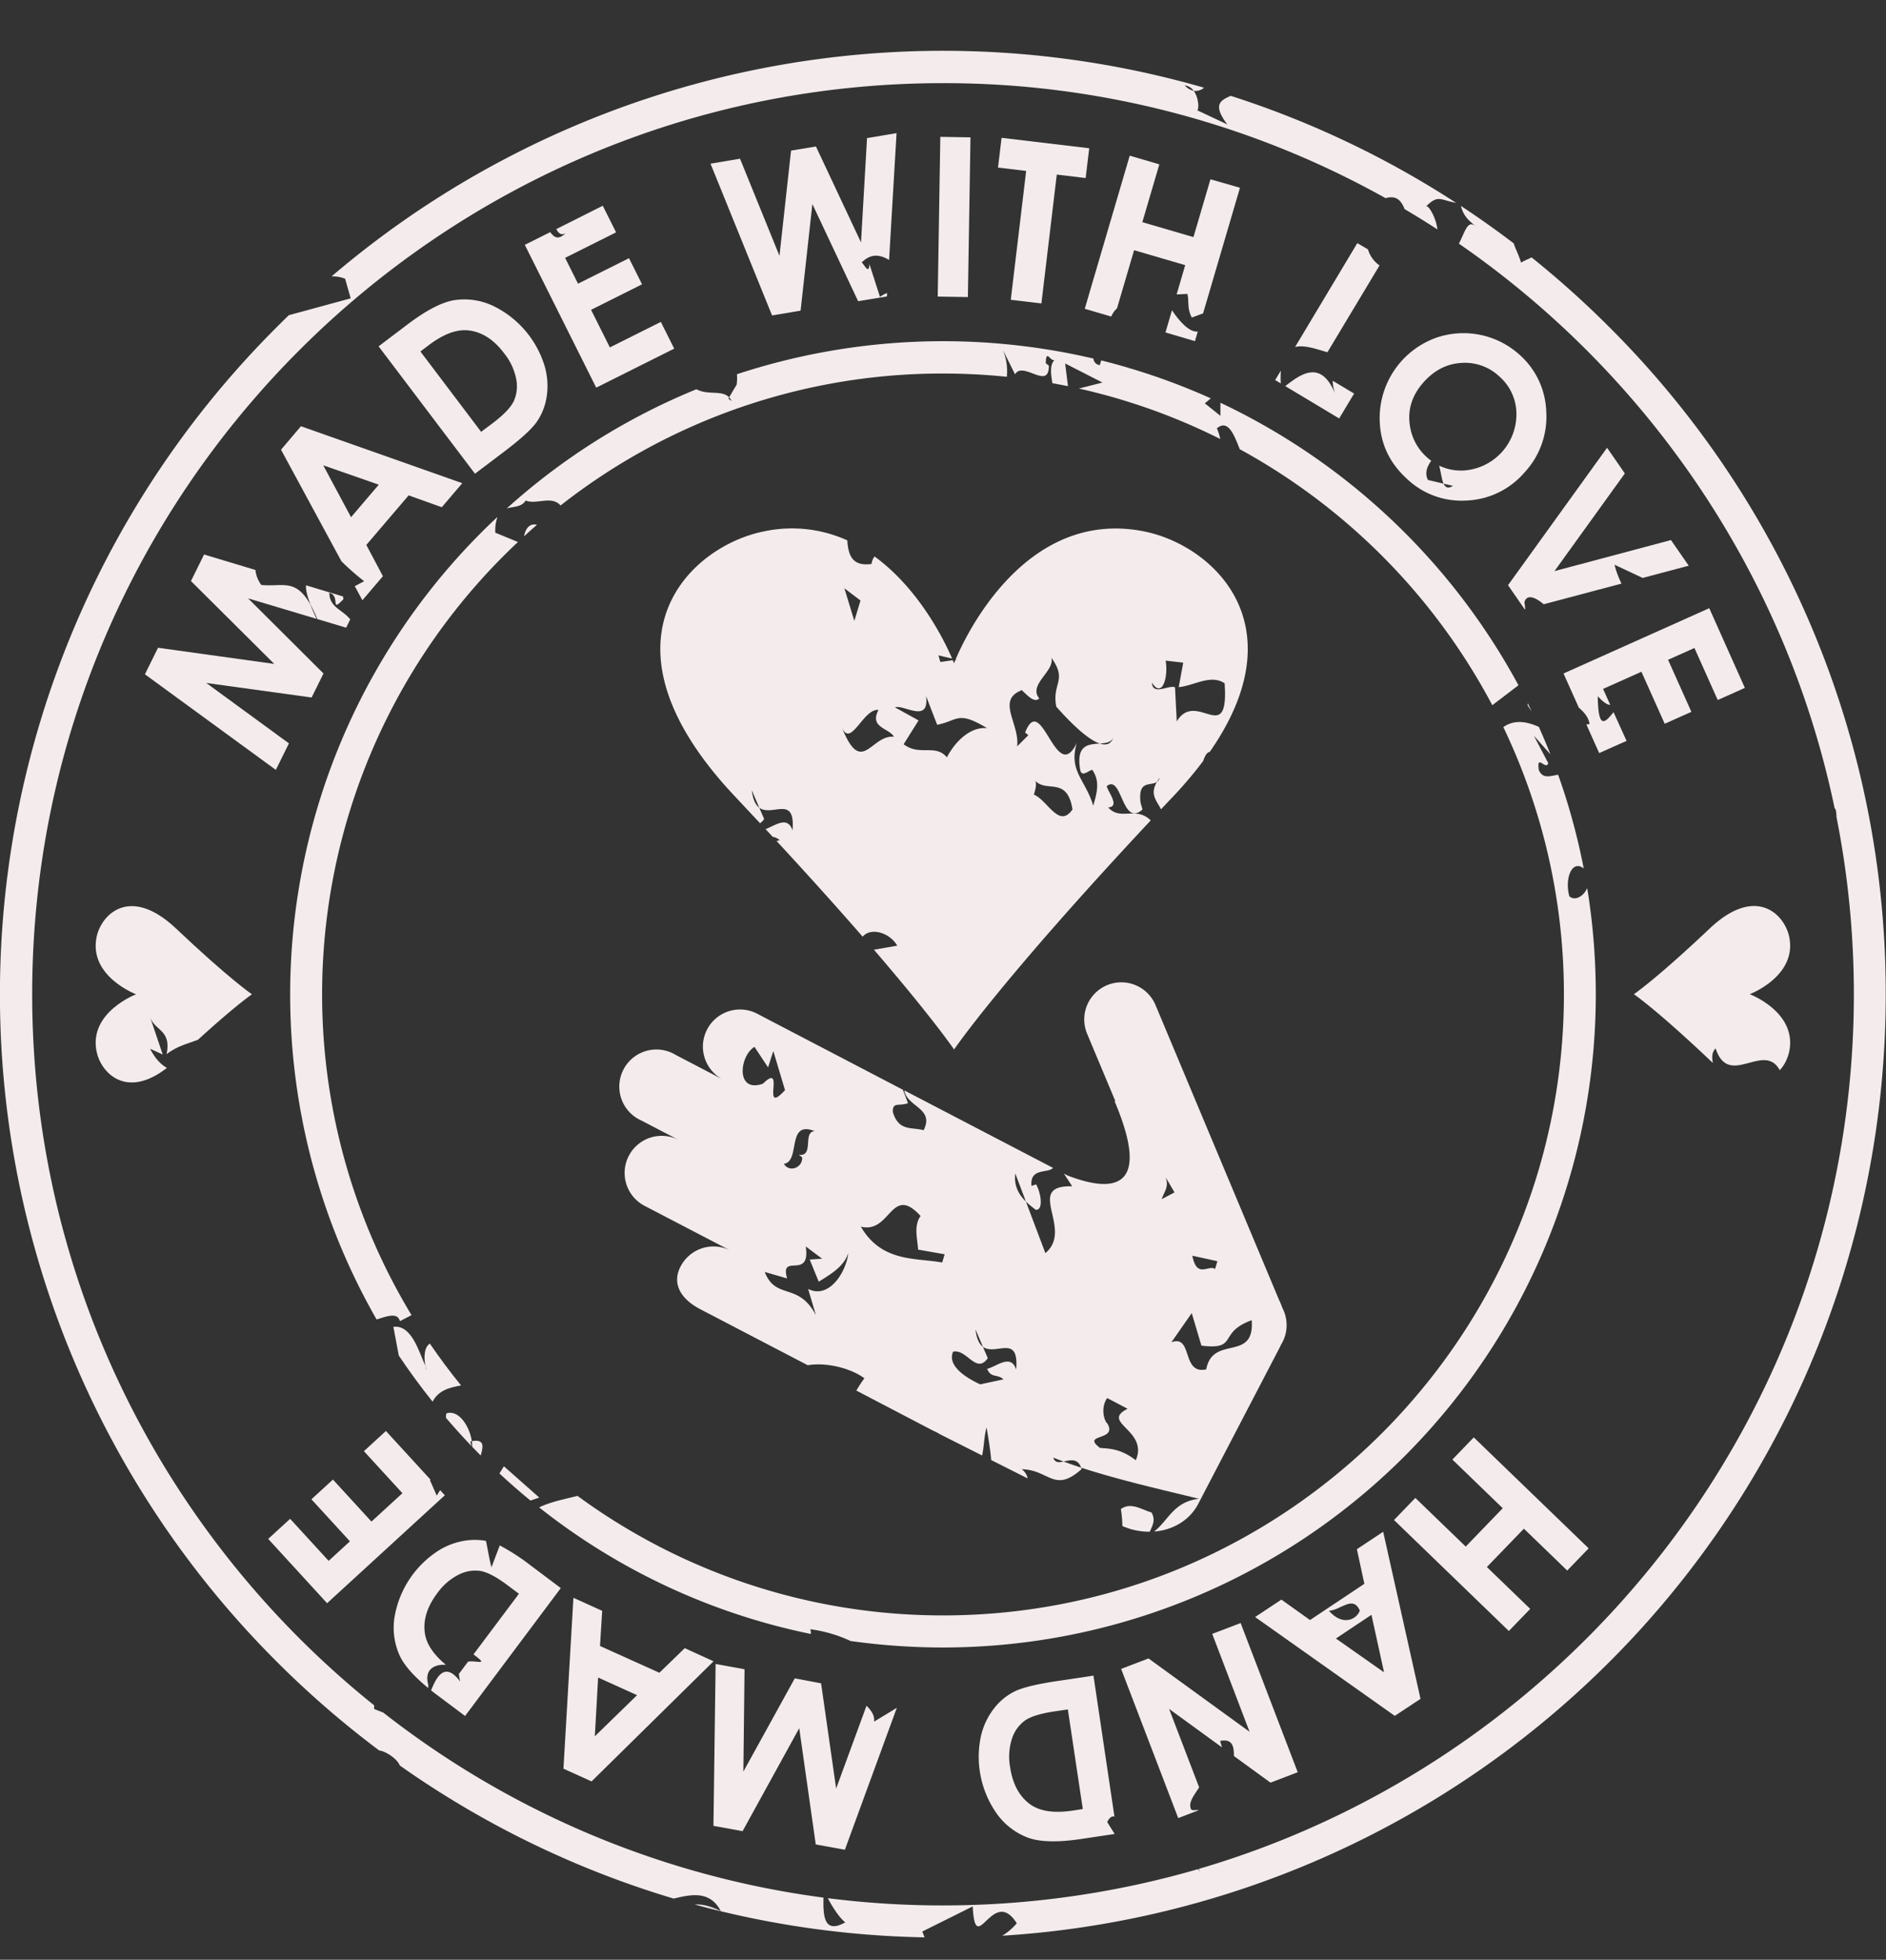 <?xml version="1.0" encoding="UTF-8"?><svg xmlns="http://www.w3.org/2000/svg" xmlns:xlink="http://www.w3.org/1999/xlink" data-name="Layer 1" height="787.0" preserveAspectRatio="xMidYMid meet" version="1.0" viewBox="172.7 94.0 757.7 787.0" width="757.7" zoomAndPan="magnify"><rect x="172.7" y="94.0" width="757.7" height="787.0" fill="#333333" stroke="none"/><g id="change1_1"><path d="M233,515.16l5.08,2.33-5-14.81c2,5.37,8.53,4.89,6.56,14.65,4.27-3.34,8.67-4.26,12.54-5.75,15.25-13.91,21.74-18.29,21.74-18.29s-8.92-6-30.44-26.36c-18.57-17.57-30.17-5.72-32,3.48-3.11,15.7,15.88,22.88,15.89,22.88s-19,7.18-15.89,22.88c1.69,8.57,11.87,19.43,28.26,6.69C237.32,521.48,235,519.09,233,515.16Z" fill="#f4ecec"/></g><g id="change1_2"><path d="M859.56,519.66c.44.42.87.8,1.3,1.18-.44-2.25-.5-4.14,1.07-5.83,3.1,9.34,9,6.94,14.76,5.47,4.25-1.1,8.39-1.68,11.06,3.38l.18-.22-.09-.35.34,0a16.83,16.83,0,0,0,3.37-7.16c3.1-15.7-15.89-22.88-15.9-22.88s19-7.18,15.9-22.88c-1.82-9.2-13.42-21.05-32-3.48-21.51,20.35-30.43,26.36-30.44,26.36S838.05,499.31,859.56,519.66Z" fill="#f4ecec"/></g><g id="change1_3"><path d="M357.94,650.38q-6.62-8.14-12.55-16.83c-2.65,1.73-2.26,6.47-1.8,9,0,.09.08.17.11.25.59,2.17.22,1.5-.11-.25-2.79-6.36-5.7-16.63-12.85-15.72l2.17,11.52q6.36,9.52,13.59,18.54C348.75,652.46,353.1,651.18,357.94,650.38Z" fill="#f4ecec"/></g><g id="change1_4"><path d="M776.67,386A248,248,0,0,1,801,493.29c0,137.54-111.89,249.43-249.43,249.43a248,248,0,0,1-146.86-48c-5.32,1.35-10.81,2.38-15.41,4.62a259.57,259.57,0,0,0,109.21,50.84,13.1,13.1,0,0,0-.25-1.91A55,55,0,0,1,514.43,753a267,267,0,0,0,37.1,2.6A262.28,262.28,0,0,0,813.81,493.29a265.94,265.94,0,0,0-3.45-42.66c-1.46,3.34-4.89,5.31-7.17,3.31-2-7.16,1.09-14.92,5.77-11.18a259.5,259.5,0,0,0-10.28-37.65c-3.12.5-6.18,1.85-7.76-1.9-1-6.84,2.85.41,3.79-2.76l-5.78-11,6.65,7.46q-2.21-5.56-4.65-11C784.57,383,780,383.59,776.67,386Z" fill="#f4ecec"/></g><g id="change1_5"><path d="M383.23,309.38q2.56-2.36,5.19-4.64C385.38,304,383.76,306.4,383.23,309.38Z" fill="#f4ecec"/></g><g id="change1_6"><path d="M788.1,379.77c-.55-1.14-1.1-2.29-1.67-3.42,0,.3,0,.61,0,.95Z" fill="#f4ecec"/></g><g id="change1_7"><path d="M333.36,624.55l4.67-2.42a249,249,0,0,1,42.75-310.47l-9.09-3.74a16.55,16.55,0,0,1,.86-6.32c-2.18,2-4.35,4.11-6.47,6.23A262.55,262.55,0,0,0,324,623.88C328.65,622.4,332.42,621.06,333.36,624.55Z" fill="#f4ecec"/></g><g id="change1_8"><path d="M383.89,295c4.33,1.78,10.46-2.15,14,2a248.25,248.25,0,0,1,153.61-53,253.5,253.5,0,0,1,25.69,1.31,22.36,22.36,0,0,0-1.6-10.84l4.9,9.85c3.2-5.53,13.69,6.67,13.58-3.48l-1.25-1c.2-5.91,1.75-.64,3.53-1.26-2.07,2.07-1.37,5.88-.87,9.3,2.1.38,4.2.78,6.28,1.2l-1.14-9.12,15,7.66-9.48,2.41a247.25,247.25,0,0,1,56.82,20.28,24.79,24.79,0,0,0-1.37-4.32c4.6-3.81,6.94,2.83,9.19,8.4A251.2,251.2,0,0,1,772.23,377.19l10.51-8A264.76,264.76,0,0,0,663,255.73l0,5.25-6.27-5,2.41-2a258.45,258.45,0,0,0-32.52-12.09,2.25,2.25,0,0,1,0,.22l-.23-.3q-5.61-1.67-11.29-3.08l-.55,1.88A2.78,2.78,0,0,1,612,238a265.08,265.08,0,0,0-143.25,6.29,16.86,16.86,0,0,1-.12,4.21l-3,5.05a5.66,5.66,0,0,1,1,1.52l-1.3-1,.29-.49c-2.88-3.08-8.31-.72-13.14-3.26a261.07,261.07,0,0,0-76.2,47.87C379,297.35,382.16,297.78,383.89,295Z" fill="#f4ecec"/></g><g id="change1_9"><path d="M375.13,682.83l-1.78,2.9q6.09,5.64,12.44,10.86l3.56-1.2Z" fill="#f4ecec"/></g><g id="change1_10"><path d="M362.25,672.76c-.82-5.76-5.14-12.8-10.2-11.17a4.45,4.45,0,0,0-.16,1.8q4.94,5.79,10.25,11.33l-.51-1.84Z" fill="#f4ecec"/></g><g id="change1_11"><path d="M362.25,672.76a13.06,13.06,0,0,1,.14,2.21c1.14,1.19,2.28,2.37,3.44,3.53C366.88,674.79,367.38,671.84,362.25,672.76Z" fill="#f4ecec"/></g><g id="change1_12"><path d="M929.6,516.34q.69-11.46.69-23.05A377.6,377.6,0,0,0,819.35,225.47,383.11,383.11,0,0,0,788,197.36c-1.53.85-3.19,1.34-4.19,2.14-1-3.22-2.31-5.69-3-7.79q-10.34-7.86-21.16-15c1.11,4.85,4.3,6.54,6.16,8.5-3.44-3.56-4.55,2-7,6.63C834.89,244.36,890.28,325,909.77,418.62l.32.26a9.9,9.9,0,0,1,.4,2.9,1.3,1.3,0,0,1,0,.21,365.87,365.87,0,0,1,7,71.3c0,166.13-111.29,306.76-263.23,351.24.17.35.34.7.54,1.08l-.8-1a367.82,367.82,0,0,1-148.71,11.67c2,3.91,4.95,8.19,7,9.69-8.79,5-8.9-3.11-8.76-9.92a364.11,364.11,0,0,1-176.87-74.32L323,780.31l0-1.49C239.29,711.7,185.63,608.65,185.63,493.29c0-201.76,164.14-365.9,365.9-365.9a363.68,363.68,0,0,1,177.85,46.2c4.35-1.3,6.28,1,7.62,4.38q6.68,3.94,13.16,8.15c-.39-4.22-3.29-9.54-4.46-9.3l-.34.35a.5.5,0,0,1,.34-.35c4.78-4.72,5.55-2.54,12-1.34A377.74,377.74,0,0,0,699,144.3q-15.72-6.65-31.86-11.81c-3.81,1.74-7.59,3.27-1.36,11.48l-12.18-5.72a.32.32,0,0,1-.15-.06l.15.06c.8.14.88-4.78-1.33-7.77a7,7,0,0,1-3.63-2.19,5.19,5.19,0,0,1,3.63,2.19,5.25,5.25,0,0,0,4.14-1.26A378.32,378.32,0,0,0,305.91,205a13.07,13.07,0,0,1,5.45.95l2.23,7.86-24.85,6.77q-2.53,2.44-5,4.93a378.43,378.43,0,0,0,0,535.64,381.51,381.51,0,0,0,41.34,35.83l.07,0c2.39.26,7.12,3.25,8.16,6a378.75,378.75,0,0,0,110.05,53.46c7.25-1.76,14.6-3.21,18.91,5-4.55-2.16-7.81-2.83-10.44-2.61A377.51,377.51,0,0,0,544.14,872l-.91-2.34,20.26-10.08c1.09,21.38,7.94-8.65,17.7,6.77a23.28,23.28,0,0,1-5.86,5A378.42,378.42,0,0,0,929.59,516.43l-.23-.27Z" fill="#f4ecec"/></g><g id="change1_13"><path d="M288.78,392.53l-33.2-24.26,42.31,5.83,4.77-9.64-30.29-30.17,27.52,8.23c-.78-1.65-1.71-3.7-2.5-5.76-6-10.65-11.22-7-19.71-7.86a11.83,11.83,0,0,1-2.35-6l-20.64-6.22-5.27,10.66,33.47,33.28-46.7-6.49-5.27,10.66,52.59,38.38Z" fill="#f4ecec"/></g><g id="change1_14"><path d="M305,332.05c4.67,1.23.13,8.29,5.65,2.61a4.83,4.83,0,0,0-.17-1.14l-14.84-4.47c-.16,1.94.68,4.84,1.77,7.71a53.6,53.6,0,0,1,2.76,5.84l11.59,3.47,1.64-3.33C310.31,338.78,305.07,338,305,332.05Z" fill="#f4ecec"/></g><g id="change1_15"><path d="M315.23,329.39l3.06,5.66,8.24-9.66-6.66-12.55,17-19.91,13.31,4.76,8.24-9.65-64.82-22.87-8,9.42,24.27,44.81a101.94,101.94,0,0,0,9.12,8Zm-1.5-27.69-11.17-20.84,22.31,7.78Z" fill="#f4ecec"/></g><g id="change1_16"><path d="M375.25,275.37q9.94-7.53,13-11.83a24,24,0,0,0,4.06-10.18,28.24,28.24,0,0,0-.8-12.33,39.59,39.59,0,0,0-20.78-24.23A27.07,27.07,0,0,0,355,214.57q-7.51,1.34-18.66,9.78l-11.54,8.73,38.72,51.15ZM344.9,232.65q9.08-6.87,16.23-5.94,8,1,14.12,9.19a23.6,23.6,0,0,1,4.84,10.36,14.55,14.55,0,0,1-1,8.87q-1.86,3.83-8.53,8.87L366,267.42,341.6,235.15Z" fill="#f4ecec"/></g><g id="change1_17"><path d="M412.23,249.67,443.56,234l-5.37-10.73-20.48,10.24-7.55-15.09,20.48-10.24-5.24-10.5-20.48,10.24-5.19-10.37,20.48-10.24-5.35-10.69L396.19,186c.84,1.66,2,2.69,3.75,1.62-2.86,2.82-4.53,1.86-6.2-.39l-10.2,5.09Z" fill="#f4ecec"/></g><g id="change1_18"><path d="M494.34,218.75l4.73-42.8,18.38,39,11.56-1.9.08-1.35a10.21,10.21,0,0,0-2.86,1.54L522,200.08c-.22,4.31-1.88.44-3.11-.69,3.85-3.79,7.47-3.1,11-1l3-50.93-11.86,2-2.42,41.9-18.1-38.53-10,1.65-4.66,42.26L470,157.73l-11.85,2,24.73,60.95Z" fill="#f4ecec"/></g><g id="change1_19"><path d="M523.9 175.05H588.05V187.17H523.9z" fill="#f4ecec" transform="rotate(-89.07 556.002 181.101)"/></g><g id="change1_20"><path d="M578.78 214.39L591.08 215.86 597.26 164.11 608.86 165.5 610.29 153.54 575.08 149.34 573.65 161.29 584.96 162.64 578.78 214.39z" fill="#f4ecec"/></g><g id="change1_21"><path d="M643.55,218.59l-2.62,8.92L652.77,231l1.13-3.85C650.56,227.53,646.54,223.12,643.55,218.59Z" fill="#f4ecec"/></g><g id="change1_22"><path d="M621.46,217.8l6.86-23.32,20.54,6-3.45,11.76,4.32-.22c.74,2.63-.21,5.87,1.79,9.49l4.51-1.64,14.83-50.47L659,166l-6.83,23.22-20.54-6,6.83-23.22-11.89-3.49L608.5,218l10.63,3.12A10,10,0,0,1,621.46,217.8Z" fill="#f4ecec"/></g><g id="change1_23"><path d="M709.05,252c-5.81-14-14.1-7.47-20-2.95l21.66,13,6-10-8.59-5.15A16.38,16.38,0,0,0,709.05,252Z" fill="#f4ecec"/></g><g id="change1_24"><path d="M687.29,242.82l-2.29,3.8,2.26,1.36A38,38,0,0,1,687.29,242.82Z" fill="#f4ecec"/></g><g id="change1_25"><path d="M693,233.35c3.94-1,9.11,1.07,13,2.09l20.93-34.85a12,12,0,0,1-4.65-6.43L718,191.63Z" fill="#f4ecec"/></g><g id="change1_26"><path d="M750.38,229.39A34.28,34.28,0,0,0,727,263q.4,13.81,11.14,23.48A31.82,31.82,0,0,0,762,295a32.46,32.46,0,0,0,23.1-11.19,32.81,32.81,0,0,0,8.81-24.4,31.86,31.86,0,0,0-10.79-23,33.6,33.6,0,0,0-32.77-7Zm24.67,15.78a20,20,0,0,1,6.87,14.74,22.64,22.64,0,0,1-20.71,23A20.2,20.2,0,0,1,750.9,281c.67,2.63,1,5.51,1.76,7.23l3.77.88c-2,1.23-3.08.62-3.77-.88l-6.26-1.48c-1.47-2.7-.31-5.53,1.31-7.7a21.83,21.83,0,0,1-1.7-1.38A20.92,20.92,0,0,1,739.14,265q-1.53-9.72,5.59-17.62,6.4-7.1,15-7.63A20.12,20.12,0,0,1,775.05,245.17Z" fill="#f4ecec"/></g><g id="change1_27"><path d="M785.25,338.69l.23-.06c-.08-.83-.19-1.74-.34-2.8,1-3.46,4.47-1.92,7.75.83l31.25-8.3a37.43,37.43,0,0,1-2.81-7.58l11.32,5.31,18.5-4.91L844,310.87l-46.79,12.48,28.27-39.22-7.14-10.32L778.55,329Z" fill="#f4ecec"/></g><g id="change1_28"><path d="M811.32,384.71a3.85,3.85,0,0,1-1.31.18l5.16,11.53,11-4.9L820.94,380c-3.37,4.17-6.17,7.4-6.34-6.4,2.49,2.66,4,3.51,5,3.44l-2.86-6.39,15.4-6.89,9.36,20.89,10.71-4.79-9.36-20.9,10.59-4.74,9.36,20.9,10.9-4.88-14.31-32-58.55,26.22L807,378.19C809.13,380,810.85,382,811.32,384.71Z" fill="#f4ecec"/></g><g id="change1_29"><path d="M756.19 680.13L776.42 699.67 761.55 715.08 741.31 695.54 732.74 704.41 778.88 748.98 787.46 740.1 770.05 723.29 784.92 707.89 802.33 724.7 810.94 715.79 764.79 671.23 756.19 680.13z" fill="#f4ecec"/></g><g id="change1_30"><path d="M743.39,776.23l-15-67.1-10.56,7,3,13.89L699,744.58l-11.51-8.21-10.55,7,56.11,39.69Zm-36.8-35.37c4.75-.21,9.59-6.38,12.42-.12C718,744,712.4,747.46,706.59,740.86ZM709.4,752l14.28-9.52,5.06,23.1Z" fill="#f4ecec"/></g><g id="change1_31"><path d="M651.24,820.66c-1.29-2.83,1-5.44,3.22-8.88l-12.07-31.51,21.26,15.45-.77-2.59c4.89-1,5.59,2.09,5.56,6.07l14.68,10.68,10.94-4.19-22.94-59.91-11.41,4.36,15,39.31L634.11,760l-11,4.2,22.94,59.91,8.27-3.17C653.13,820.71,652,821.24,651.24,820.66Z" fill="#f4ecec"/></g><g id="change1_32"><path d="M620.43,823.52,612,766.9l-14.52,2.17q-12.33,1.84-17.09,4.14a24.13,24.13,0,0,0-8.45,7,28.35,28.35,0,0,0-5.2,11.21,39.58,39.58,0,0,0,6.64,31.22,27.06,27.06,0,0,0,12.74,9.49q7.24,2.43,21.07.35l13.32-2-3-4.78C618.52,823.74,619.5,823.2,620.43,823.52Zm-16.81-2.41q-11.26,1.68-17.1-2.57-6.48-4.72-8-14.83a23.71,23.71,0,0,1,.71-11.41,14.58,14.58,0,0,1,5.15-7.3q3.45-2.46,11.73-3.7l5.6-.83,6,40Z" fill="#f4ecec"/></g><g id="change1_33"><path d="M520.82,779l-12.2,33.24L502.57,770,492,768l-20.65,37.43.47-41.09-11.62-2.11-.87,65,11.7,2.13,22.76-41.35,6.64,46.69,11.7,2.12,20.87-57-9.15,5.56C524.23,783.2,522.86,780.94,520.82,779Z" fill="#f4ecec"/></g><g id="change1_34"><path d="M447.8,755.87l-10.2,9.88L413.75,755l.88-14.11-11.56-5.24-4,68.62,11.29,5.11,49-48.23Zm-36.13,35.39L413,767.67l15.64,7.08Z" fill="#f4ecec"/></g><g id="change1_35"><path d="M373.48,714.62l-3.33,8.77c-.83-3-1.39-6.78-2.22-10.6a25.48,25.48,0,0,0-7.54-.21,28.23,28.23,0,0,0-11.62,4.17A39.56,39.56,0,0,0,331.2,743.4a27.11,27.11,0,0,0,2.2,15.74q2.85,5.82,11.35,12.75c0-.38,0-.82,0-1.33-1.74-6.44,2.8-8.29,7.1-8q-7.47-6.18-8.45-12.6-1.19-7.93,4.94-16.11a23.69,23.69,0,0,1,8.63-7.5,14.59,14.59,0,0,1,8.81-1.47q4.17.74,10.87,5.75l4.53,3.4-18.25,24.34c6.31,4.75,1.67,2.36-2.17,2.9l-3.69,4.92a14.49,14.49,0,0,0,.54,3.12c-6.86-9.22-10.2,0-11.73,3.51.67.53,1.36,1.07,2.08,1.61l11.58,8.68L398,731.74l-11.75-8.81A85.7,85.7,0,0,0,373.48,714.62Z" fill="#f4ecec"/></g><g id="change1_36"><path d="M349.52 692.42L348.16 694.61 345.39 688.32 345.72 688.27 327.74 668.66 318.9 676.76 334.37 693.64 321.93 705.04 306.46 688.17 297.81 696.09 313.28 712.97 304.73 720.81 289.26 703.93 280.45 712 304.11 737.82 351.4 694.48 349.52 692.42z" fill="#f4ecec"/></g><g id="change1_37"><path d="M687.66,618.64a24.59,24.59,0,0,0-1.12-2.66L636.92,497.59a14.9,14.9,0,0,0-27.45,11.6l11.35,27.08-.36-.1c15.52,36.57-1.51,36.54-18.75,29.94l-1.6-.84,3.35,5.13c-19.53-.5.84,17.14-10.78,26.83l-7.83-20.71c-2.7-2.65-4.9-6.15-4.26-11.28l4.26,11.28a40.46,40.46,0,0,0,3.95,3.29c3.13.31,2.2-6.54.16-10.2l-1.85.63c-.75-7.43,6.71-4.92,8.64-7.24L536,531.88c1.16,6.73,12.23,7.13,7.76,16-4.45-1.35-10,.66-12.35-7.28-.22-4.21,2.39-2.26,6.08-3.59l-2.06-5.39L476.72,501a14.9,14.9,0,0,0-13.78,26.42l-18.75-9.77A14.9,14.9,0,1,0,430.42,544l15,7.82a14.89,14.89,0,0,0-13.76,26.42l34.57,18a14.89,14.89,0,0,0-20.09,6.33c-3.81,7.29.56,13.36,7.85,17.16l43.22,22.52c7.61-1.27,17.36,1.23,22.75,5.24a53.27,53.27,0,0,0-3.22,4.94L547,668.23c.55.28,1.09.53,1.64.78s1.28.73,1.95,1.08l16.68,8.41c.76-3.39.82-8.12,1.8-11.25.55,3.52,1.48,8.4,1.83,13.07l14.65,7.38a5.93,5.93,0,0,0-2.38-3.69c11.17.25,13,9.79,24.08-.06-.06-.2-.13-.39-.19-.57-2.42-.79-4.78-1.6-7.06-2.45-1.87.4-3.5.56-4.14-1.58,1.34.54,2.73,1.06,4.14,1.58,2.56-.54,5.57-1.52,7.06,2.45,15,4.9,32.21,8.82,47.32,12.5-10.16,1.16-12.2,8.6-18,13.17,7.51-.59,14.27-4.51,17.72-11.14l32.64-62.63c.22-.41.41-.83.6-1.26a14.84,14.84,0,0,0,1.08-13.66ZM500,548.24c-5,.33-.05,10.23-6.36,9.52l1.32,1c.27,4.24-5.25,6.22-7.33,2.61C494.46,560.37,488.51,543.67,500,548.24ZM475.81,514.4l5.46,8.25,2.11-6.58,4.7,15.72c-10,10.85.53-11.82-8.88-2.59C468.12,533.1,469.78,518,475.81,514.4Zm21.56,97.22,3.12,10.54c-7.07-13.48-16.11-5.91-20.56-17.37l9,2.61c-3.12-10.58,9.53.94,7.48-12.86l6.58,4.94-5,.32,3.63,8.89c6.09-3.67,10.3-6.62,11.9-11.54C512.72,604.69,505.85,615.89,497.37,611.62ZM551.23,601c-10.66-1.94-24.31,0-32.68-14.4,12.07,3,12.06-17.32,24-4.28-2.85,3.95-1.26,9.16-1,13.5l10.66,1.87ZM580.94,644c-2.1-6.6-8-1.11-11.67-.3,1.64,3.89,4.17,1.93,6.55,4.23l-9.31,2c-4.14-1.89-13.6-6.93-10.91-13.12,5.52-1.24,9.28,9.25,13.94,2.6l-1.95-4.55c-1.43-1.06-2.54-3.13-3-7l3,7C572.76,638.64,582.18,629.35,580.94,644ZM629,680.4c-6.42-4.95-11.34-4.63-14.39-4.95-7.75-5.89,7.17-2.61,3-9.76-1.3-1-2.87-6.33-.09-10.26l8.2,4.31C614.55,665.29,634.25,668.27,629,680.4Zm32.79-79.93-.94,3.16c-2.46-2-7.27,4.15-9.13-5.35Zm-20.87-33.8,3.65,6.17-5.16,2.72C640.45,572.47,642.49,570.52,640.93,566.67Zm16.38,77.25c-10.08,2.19-5.22-14.12-14-10.88l8.18-11.73,3.89,13.08c15.14,1.8,6.28-5.17,20.2-10.22C676.86,641.19,659.9,629.86,657.31,643.92Z" fill="#f4ecec"/></g><g id="change1_38"><path d="M635.32,701.38C631,700.09,627.1,697.14,623,700a45.66,45.66,0,0,1,.62,6.83,27,27,0,0,0,11,2.29C635.71,706.58,637.06,704.44,635.32,701.38Z" fill="#f4ecec"/></g><g id="change1_39"><path d="M478.06,424.6a6.3,6.3,0,0,0,1.63-1.69l-1.95-4.55c-1.43-1.06-2.54-3.12-3-7l3,7c5.17,3.82,14.59-5.47,13.35,9.14-1.95-6.13-7.15-1.84-10.84-.55l2.9,3.12a5.39,5.39,0,0,1,2.82,1.35l-1.3.29c13.86,15,25.28,27.74,34.61,38.45,3.18-3.84,10.79-1.75,13.88,3.6l-9.36,1.63C547.7,503.18,556,515.45,556,515.46s18.29-27.13,79-92c-6-5.89-12.17.34-17.1-5.23,4.81-.24.17-5.88-.59-8.5,6.24-5.13,6,16.75,14.4,9.35l-2.33-7.9,1.55,5.24c-1.15-9.36,4-6.61,6.56-8.42a14.62,14.62,0,0,1,1.1-1.63,2.91,2.91,0,0,1-1.1,1.63c-3,5.1,0,7.64,1.65,11,1.56-1.65,3.12-3.32,4.73-5a168.15,168.15,0,0,0,12.22-14.41c.78-2.42,1.66-3.51,2.63-3.65,35.77-51.32,1.08-83.11-26.49-88.56-47.41-9.36-71.5,41.73-75.61,51.42l.47.11-.54.08c-.37.88-.56,1.38-.56,1.38s-.17-.45-.5-1.24l-5,.71-.78-2.66,5.51,1.29c-2.76-6.41-12.89-27.69-31.16-41a5.73,5.73,0,0,0-1.2,3c-7.64,1.1-9.39-3.36-9.76-9.47a53.85,53.85,0,0,0-33.35-3.63c-30.67,6.06-70.18,44.73-11.63,106.62Q473.26,419.47,478.06,424.6Zm163-65.3,7,.81-1.81,9.83c6.11-.55,12.86-5.3,18.44-1.54.9,13-2,13.58-6,12.53s-9.37-3.72-13.23,2.78l-.7-13.69c-2.36-1.14-9,3.53-9.29-1.89C639.54,374.64,642.15,366.05,641,359.3Zm-53,53.77c.46-1.47,1.32-4.38.51-5.57l-.27-.3a1.12,1.12,0,0,1,.27.3c4.64,5,12.89-1.89,15,11.57C598.1,426.94,593.64,415.37,588,413.07Zm-4.84-41.9c-.41-.37-.81-.73-1.18-1l1.29,1-.11,0c2.35,2.19,5.06,5.24,7,3.32-4.6-5.57,6.43-11.06,4.85-16.36,6.66,9.24.11,10.14,2,19.67,4,4.51,11.94,13,17.49,14.8,2.54-.18,4.87-.48,5.57-2.83-.92,3.1-3,3.68-5.57,2.83-4.52.33-9.74.32-7.84,10.84.75,2.54,3,.27,4.76-.32,3.31,4.6,1.85,9.47.43,14.44-3.17-10.59-10-13.84-6.59-25.25-8.39,17.55-14.11-21.07-20.78-4.14l1.3,1.07-4.5,4.49C582.43,384.61,572.81,375.13,583.2,371.17Zm-38.45,2.44,4.44,11.45c8.39-1.6,8.08-5.88,20.08,1.38-6.1-.73-12.4,4.49-16.18,11.69-4.61-5.54-11-.34-17.37-5.26l6-9.57-9.5-5.24C535.82,376.8,546.11,384.73,544.75,373.61Zm-26.37-38.46-2.47,8.2-4-13.1Zm7.24,43.94c-3.79,7.16,4.17,7.21,6.22,10.79-9.23-1-13,16.38-21-3.92C514.45,394.77,519.47,378.41,525.62,379.09Z" fill="#f4ecec"/></g></svg>